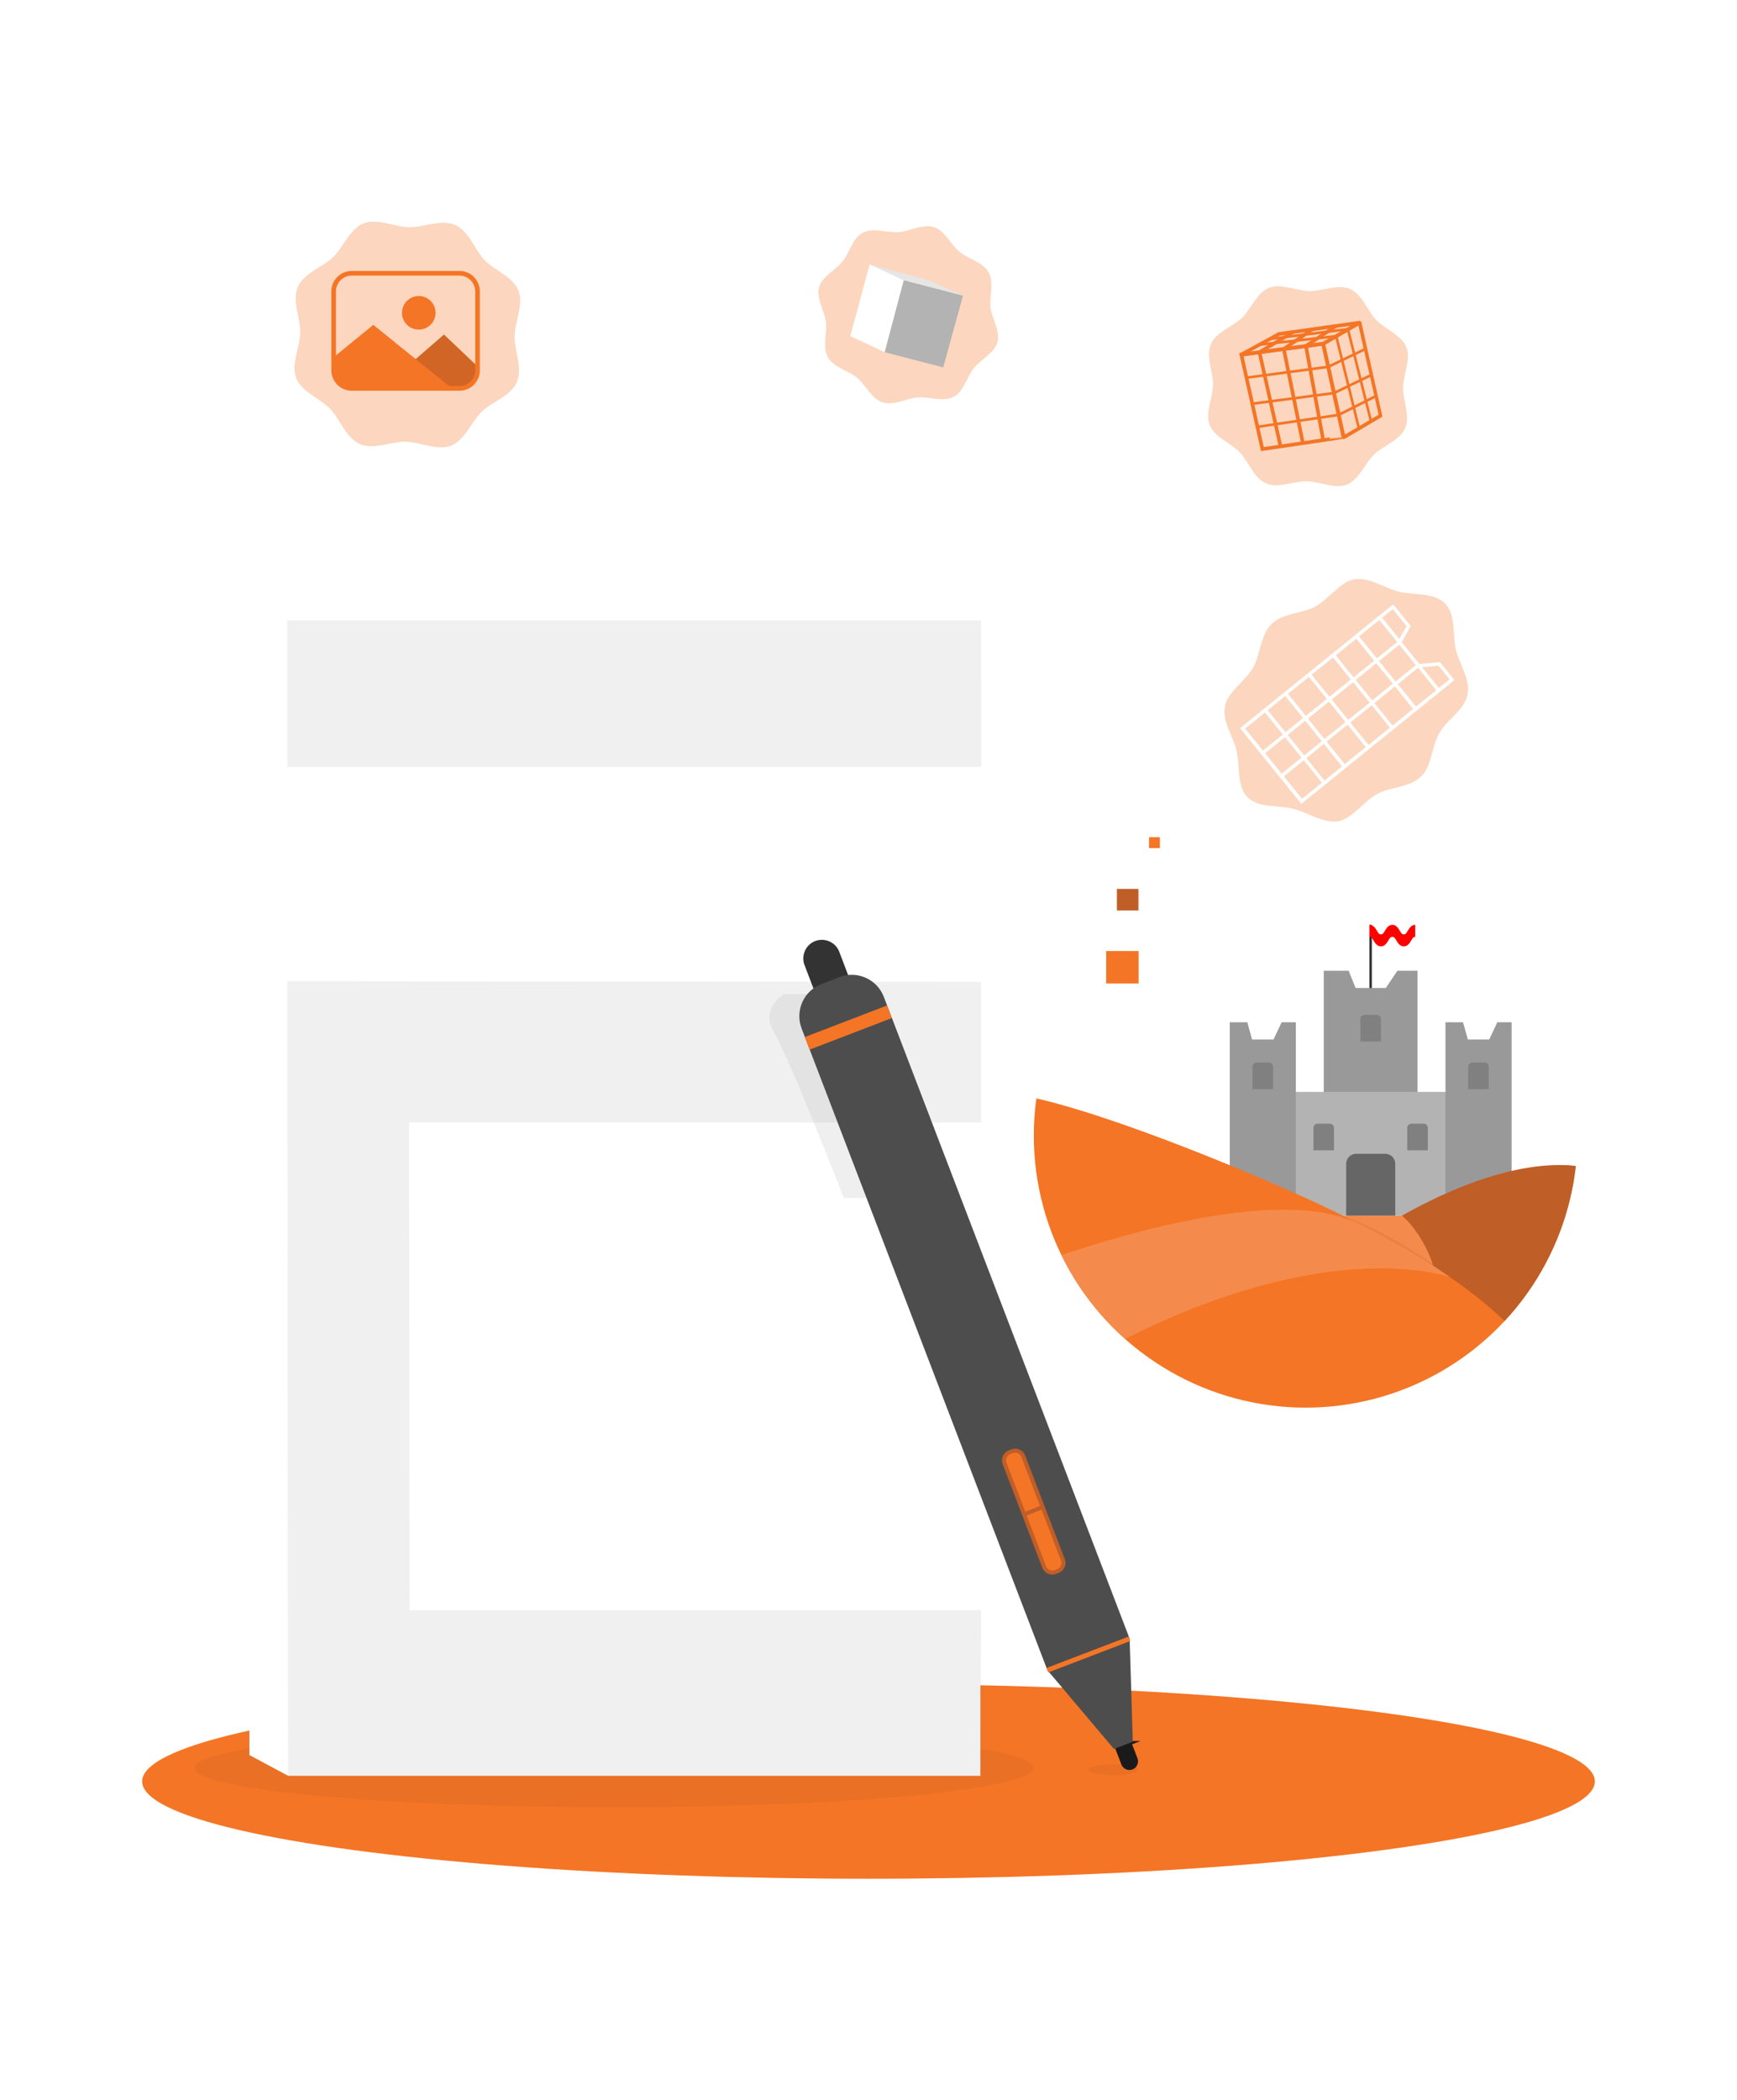 <?xml version="1.0" encoding="UTF-8"?>
<svg id="Layer_1" xmlns="http://www.w3.org/2000/svg" version="1.1" xmlns:xlink="http://www.w3.org/1999/xlink" viewBox="0 0 1200 1450">
  <!-- Generator: Adobe Illustrator 29.5.1, SVG Export Plug-In . SVG Version: 2.1.0 Build 141)  -->
  <defs>
    <style>
      .st0, .st1, .st2, .st3, .st4, .st5, .st6, .st7, .st8, .st9 {
        fill: none;
      }

      .st0, .st1, .st2, .st3, .st10, .st5, .st6, .st7, .st8, .st9, .st11 {
        stroke-miterlimit: 10;
      }

      .st0, .st2, .st5 {
        stroke: #f47525;
      }

      .st0, .st8 {
        stroke-width: 2.5px;
      }

      .st1 {
        stroke-dasharray: 13.7 13.7;
      }

      .st1, .st3, .st7 {
        stroke-width: 4.9px;
      }

      .st1, .st3, .st7, .st8 {
        stroke: #fff;
      }

      .st12 {
        fill: #4d4d4d;
      }

      .st2 {
        stroke-width: 1.8px;
      }

      .st2, .st6 {
        stroke-linecap: round;
      }

      .st13 {
        fill: #fff;
      }

      .st14, .st15 {
        fill: #c05e27;
      }

      .st16 {
        fill: red;
      }

      .st17, .st18, .st15 {
        isolation: isolate;
      }

      .st17, .st19, .st15 {
        mix-blend-mode: multiply;
        opacity: .2;
      }

      .st17, .st20 {
        fill: #b3b3b3;
      }

      .st10, .st21 {
        fill: #f47525;
      }

      .st10, .st9 {
        stroke: #c05e27;
      }

      .st10, .st9, .st11 {
        stroke-width: 2.8px;
      }

      .st22 {
        fill: #666;
      }

      .st5 {
        stroke-width: 3.3px;
      }

      .st6 {
        stroke: #333;
        stroke-width: 1.7px;
      }

      .st7 {
        stroke-dasharray: 15.9 15.9;
      }

      .st23 {
        fill: #333;
      }

      .st24 {
        opacity: .3;
      }

      .st25 {
        fill: #999;
      }

      .st26 {
        fill: gray;
      }

      .st27 {
        fill: #f48b4c;
      }

      .st28 {
        clip-path: url(#clippath);
      }

      .st8 {
        stroke-dasharray: 14.7;
      }

      .st29 {
        fill: #e6e6e6;
      }

      .st11 {
        fill: #1a1a1a;
        stroke: #1a1a1a;
      }
    </style>
    <clipPath id="clippath">
      <circle class="st4" cx="902" cy="784.2" r="187.8"/>
    </clipPath>
  </defs>
  <g class="st18">
    <g id="Careers">
      <g id="Games_Artist">
        <g id="BASE">
          <ellipse id="Base" class="st21" cx="600" cy="1230.1" rx="501.8" ry="67.2"/>
        </g>
        <g id="Environment_Artist">
          <ellipse id="Shade" class="st15" cx="424.1" cy="1220.8" rx="289.8" ry="27.1"/>
          <ellipse id="Shade1" class="st15" cx="768.9" cy="1222" rx="17" ry="3.8"/>
          <g id="E_3D">
            <polygon class="st13" points="172.3 509.8 199 529.9 677.4 529.9 677.4 428.9 641.1 419 172.3 419 172.3 503 172.3 509.8"/>
            <polygon class="st13" points="172.3 663.8 172.3 1211.9 199 1226.2 677.3 1226.2 677.3 1110.8 641.1 1101 283 1101 283 774.8 677.3 774.8 677.3 677.9 640.2 663.8 172.3 663.8 172.3 663.8"/>
            <g id="E_Shade" class="st19">
              <polygon class="st20" points="198.4 529.6 677.9 529.6 677.8 428.4 198.4 428.4 198.4 529.6 198.4 529.6"/>
              <polygon class="st20" points="198.4 677.5 199 1226.2 677.3 1226.2 677.8 1111.8 283 1111.8 282.6 775.1 677.8 775.1 677.8 678 198.4 677.5 198.4 677.5"/>
            </g>
          </g>
          <g id="Pen">
            <path class="st17" d="M541.7,686.4s-17.1,9.8-6.9,26.6c10.3,16.8,48.1,114.2,48.1,114.2h29.4l-54.4-140.8h-16.3.1Z"/>
            <path class="st11" d="M780.3,1203.6l4.2,11c.9,2.4-.3,5-2.6,5.9h0c-2.4.9-5-.3-5.9-2.6l-4.2-11,8.6-3.3h0Z"/>
            <path class="st23" d="M562,682.6l-6.2-16.2c-2.5-6.6.8-14.1,7.4-16.6h0c6.6-2.5,14.1.8,16.6,7.4l6.2,16.3"/>
            <path class="st12" d="M723.6,1153.3l46,54.4,6.5-2.5,6.5-2.5-2.2-71.2-169.8-443.1c-4.7-12.3-18.4-18.4-30.7-13.7l-12.4,4.8c-12.3,4.7-18.4,18.4-13.7,30.7l169.8,443.1h0Z"/>
            <path class="st10" d="M730.9,1084.8l-1.8.7c-3.1,1.2-6.5-.4-7.7-3.4l-27.4-71.6c-1.2-3.1.4-6.5,3.4-7.7l1.8-.7c3.1-1.2,6.5.4,7.7,3.4l27.4,71.6c1.2,3.1-.4,6.5-3.4,7.7h0Z"/>
            <polygon class="st21" points="616.1 703 559.3 724.8 556 716.1 612.8 694.3 616.1 703 616.1 703"/>
            <line class="st5" x1="723.6" y1="1153.3" x2="780.3" y2="1131.6"/>
            <line class="st9" x1="707.4" y1="1045.7" x2="720.4" y2="1040.6"/>
          </g>
          <g id="Castle">
            <g class="st28">
              <g>
                <g>
                  <line class="st6" x1="946.9" y1="682.2" x2="946.9" y2="639.4"/>
                  <polygon class="st25" points="979.3 803.9 914.5 803.9 914.5 670.3 931.7 670.3 936.5 682.2 957.4 682.2 965.4 670.3 979.3 670.3 979.3 803.9"/>
                  <rect class="st20" x="872.4" y="754" width="133.8" height="85.4"/>
                  <polygon class="st25" points="895.2 839.5 849.6 839.5 849.6 705.9 861.7 705.9 865 717.8 879.8 717.8 885.4 705.9 895.2 705.9 895.2 839.5"/>
                  <polygon class="st25" points="1044.3 839.5 998.6 839.5 998.6 705.9 1010.7 705.9 1014.1 717.8 1028.8 717.8 1034.4 705.9 1044.3 705.9 1044.3 839.5"/>
                  <path class="st22" d="M936.9,796.7h20.1c3.8,0,6.9,3.1,6.9,6.9v35.8h-33.9v-35.8c0-3.8,3.1-6.9,6.9-6.9Z"/>
                  <path class="st26" d="M910.3,775.9h8.4c1.6,0,2.9,1.3,2.9,2.9v15.5h-14.2v-15.5c0-1.6,1.3-2.9,2.9-2.9h0Z"/>
                  <path class="st26" d="M975.1,775.9h8.4c1.6,0,2.9,1.3,2.9,2.9v15.5h-14.2v-15.5c0-1.6,1.3-2.9,2.9-2.9h0Z"/>
                  <path class="st26" d="M1017.2,733.7h8.4c1.6,0,2.9,1.3,2.9,2.9v15.5h-14.2v-15.5c0-1.6,1.3-2.9,2.9-2.9Z"/>
                  <path class="st26" d="M942.7,700.8h8.4c1.6,0,2.9,1.3,2.9,2.9v15.5h-14.2v-15.5c0-1.6,1.3-2.9,2.9-2.9h0Z"/>
                  <path class="st26" d="M868.2,733.7h8.4c1.6,0,2.9,1.3,2.9,2.9v15.5h-14.2v-15.5c0-1.6,1.3-2.9,2.9-2.9h0Z"/>
                  <path class="st16" d="M969.8,653.5c-2.7,0-4.1-2.4-5.2-4.2-.9-1.5-1.4-2.4-2.7-2.4s-1.8.9-2.7,2.4c-1.1,1.8-2.5,4.2-5.2,4.2s-4.1-2.4-5.2-4.2c-.9-1.5-1.4-2.4-2.7-2.4v-8.3c2.7,0,4.1,2.4,5.2,4.2.9,1.5,1.4,2.4,2.7,2.4s1.8-.9,2.7-2.4c1.1-1.8,2.5-4.2,5.2-4.2s4.1,2.4,5.2,4.2c.9,1.5,1.4,2.4,2.7,2.4s1.8-.9,2.7-2.4c1.1-1.8,2.5-4.2,5.2-4.2v8.3c-1.3,0-1.8.9-2.7,2.4-1.1,1.8-2.5,4.2-5.2,4.2Z"/>
                </g>
                <path class="st21" d="M1085.9,804.9s-49.7-6.1-136.5,46.1c-38-23.4-230.4-104.7-266.1-95.5-85.6,0-154.9,39.2-154.9,87.6s69.4,87.6,154.9,87.6,8.6,0,12.8-.3c10.8,42.4,75.3,75.1,153.3,75.1s110.3-18.7,136.5-46.1c27,12.9,61.9,20.7,99.9,20.7,85.6,0,154.9-39.2,154.9-87.6s-154.9-87.6-154.9-87.6h0Z"/>
                <path class="st14" d="M1056.3,931.4c-31.9-44-106.9-80.3-106.9-80.3,0,0,110.8-75.9,173.7-34,62.8,41.9-34.9,158.3-66.8,114.3h0Z"/>
                <path class="st27" d="M927.8,839.5c20.7,11.1,43.4,22.8,62.5,34.9-7-21.8-20.2-34.2-21.9-34.9h-40.6Z"/>
                <path class="st27" d="M1001.7,881.9s-80.9-29.8-224.5,42.7l-37.9,19.8-50.4-61.5s180.8-74.4,250.5-37.2c42.2,21,48.4,26.8,62.4,36.2h0Z"/>
                <path class="st15" d="M1006.2,885s-33.6-28.5-79.9-46.3c11.5,6.1,43.5,20.4,79.9,46.3Z"/>
              </g>
            </g>
            <path class="st8" d="M1100.8,804.5c-10.2,100.8-95.3,179.5-198.8,179.5s-199.8-89.4-199.8-199.8,1-22.7,2.8-33.6"/>
          </g>
          <g id="Pixels">
            <rect class="st21" x="764.2" y="656.7" width="22.4" height="22.4"/>
            <rect class="st13" x="812.6" y="628.7" width="11.2" height="11.2"/>
            <rect class="st13" x="732.8" y="585.5" width="11.2" height="11.2"/>
            <rect class="st14" x="771.6" y="613.8" width="14.9" height="14.9"/>
            <rect class="st21" x="793.8" y="578.1" width="7.5" height="7.5"/>
          </g>
          <g id="Process">
            <g id="mesh">
              <g class="st24">
                <path class="st21" d="M981.7,536.2c-7.9,7.7-21.5,7.2-30.4,12.1-9.7,5.4-16.9,17-26.8,18.8s-21.5-6.4-31.3-8.7c-10.4-2.5-23.9-.3-31.4-8s-5.1-21.1-7.4-31.6-10.4-20.6-8.1-31.4c2.1-9.8,13.8-16.8,19.4-26.4,5.1-8.8,4.9-22.4,12.7-30.1,7.9-7.7,21.5-7.2,30.4-12.1s16.9-17,26.8-18.8,21.5,6.4,31.3,8.7,23.9.3,31.4,8,5.1,21.1,7.4,31.6,10.4,20.6,8.1,31.4-13.8,16.8-19.4,26.4-4.9,22.4-12.7,30.1Z"/>
              </g>
              <path class="st13" d="M994.9,457.2l-14.3,1.3-.6-.7h0l-11.6-14.4,6.2-11.2-12.1-14.9-9.3,7.5h0l-1.9,1.5h0l-94.6,76.5,42.3,52.3,105.8-85.5-9.9-12.3h0ZM889.6,507.5l12.1-9.8,11.4,14.1-12.1,9.8-11.4-14.1h0ZM962.2,472.1l-14.2,11.5-11.4-14.1,14.2-11.5,11.4,14.1ZM903.6,496.2l14.5-11.7,11.4,14.1-14.5,11.7-11.4-14.1ZM920,483l14.8-11.9,11.4,14.1-14.8,11.9-11.4-14.1ZM933.2,469.2l-14.8,11.9-12.3-15.2,14.8-11.9,12.3,15.2ZM979.7,461.1l12.5,15.5-14,11.3-12.5-15.5,14-11.3ZM964.1,470.6l-11.4-14.1,14-11.3,11.4,14.1-14,11.3ZM937,441l12.3,15.2-14.2,11.5-12.3-15.2,14.2-11.5ZM904.3,467.4l12.3,15.2-14.5,11.7-12.3-15.2,14.5-11.7ZM900.2,495.8l-12.1,9.8-12.3-15.2,12.1-9.8,12.3,15.2ZM887.7,509l11.4,14.1-13.7,11.1-11.4-14.1,13.7-11.1h0ZM902.5,523.5l12.1-9.8,12.5,15.5-12.1,9.8-12.5-15.5ZM929,527.6l-12.5-15.5,14.5-11.7,12.5,15.5-14.5,11.7ZM945.4,514.4l-12.5-15.5,14.8-11.9,12.5,15.5-14.8,11.9ZM949.5,485.5l14.2-11.5,12.5,15.5-14.2,11.5-12.5-15.5ZM993.8,459.7l7.6,9.4-7.4,5.9-11.6-14.3,11.4-1ZM962.2,420.6l9.5,11.7-5,8.9-11.9-14.7,7.4-5.9ZM965.2,443.3l-14,11.3-12.3-15.2,14-11.3,12.3,15.2ZM873.9,492l12.3,15.2-13.7,11.1-12.3-15.2,13.7-11.1h0ZM887,536.1l13.7-11.1,12.5,15.5-13.7,11.1-12.5-15.5Z"/>
            </g>
            <g id="Wireframe">
              <g class="st24">
                <path class="st21" d="M970.7,295.7c-3.7,8.6-15,11.9-21.4,18.1-6.6,6.4-10.4,17.5-18.8,20.8-8.4,3.3-18.8-2.2-27.9-2.3-8.9-.1-19.4,5.2-28,1.4-8.6-3.7-11.9-15-18.1-21.4s-17.5-10.4-20.8-18.8,2.2-18.8,2.3-27.9-5.2-19.4-1.4-28c3.7-8.6,15-11.9,21.4-18.1s10.4-17.5,18.8-20.8,18.8,2.2,27.9,2.3,19.4-5.2,28-1.4,11.9,15,18.1,21.4c6.4,6.6,17.5,10.4,20.8,18.8s-2.2,18.8-2.3,27.9,5.2,19.4,1.4,28h0Z"/>
              </g>
              <g>
                <path class="st0" d="M857.6,244.9l56.4-7.6h0l14.1,64.5h0c0,.1-56,8.3-56,8.3h0l-14.5-65.2h0c0-.1,0,0,0,0Z"/>
                <path class="st0" d="M939.1,222.9l-24.9,14.4h0c0,.1,14.1,64.6,14.1,64.6,0,0,0,.1.2,0l25.3-14.9h0c0-.1-14.5-64.1-14.5-64.1,0,0,0-.1-.2,0h0Z"/>
                <path class="st0" d="M858,244.6l25.6-14h0l55.1-7.7c0,0,.2.2,0,.2l-24.6,14.3h0l-56,7.5c0,0-.2-.2,0-.2h0Z"/>
              </g>
              <polyline class="st0" points="893.6 229.2 870.1 243.2 884.7 308.5"/>
              <polyline class="st0" points="906.8 227.3 886.9 241 900.2 306.5"/>
              <polyline class="st0" points="923.1 225 902.2 238.9 914.1 303.8"/>
              <polyline class="st2" points="870.1 238 923.1 232.1 938.8 295.8"/>
              <polyline class="st2" points="878.4 233.9 931.2 227.3 947 290.3"/>
              <polyline class="st2" points="861 260.8 917.6 253.3 943.4 240.9"/>
              <polyline class="st2" points="865 278.8 921.6 271.4 947.4 258.9"/>
              <polyline class="st2" points="868.3 294.8 924.8 286.5 950.7 273.4"/>
            </g>
            <g id="Blockout">
              <g class="st24">
                <path class="st21" d="M683,188.1c4,7.2.3,16.7,1.3,24.3s6.8,16.3,4.8,23.8-11.3,11.8-16.3,18c-5,6.2-6.8,16-14,19.8s-16.8-.2-24.6.4-16.8,5.9-24.4,3.5-11.5-11.9-17.8-17.1-16.1-7-20.1-14.2-.3-16.7-1.3-24.3-6.8-16.3-4.8-23.8,11.3-11.8,16.3-18,6.8-16,14-19.8c7.3-3.8,16.8.2,24.6-.4s16.8-5.9,24.4-3.5,11.5,11.9,17.8,17.1c6,5,16.1,7,20.1,14.2h0Z"/>
              </g>
              <g>
                <polygon class="st13" points="600.8 182.5 624.4 193.5 611.2 243.2 587.4 232.1 600.8 182.5"/>
                <polygon class="st20" points="665.3 204.1 624.4 193.5 611.2 243.2 651.6 253.7 665.3 204.1"/>
                <polygon class="st29" points="600.8 182.5 641.4 193.5 665.3 204.1 624.4 193.5 600.8 182.5"/>
              </g>
            </g>
            <g id="Concept">
              <g>
                <circle class="st21" cx="289.3" cy="216" r="11.6"/>
                <path class="st14" d="M263.9,268.2l42.8-37.2,23.2,22v3c0,6.7-5.5,12.2-12.2,12.2h-53.8Z"/>
                <path class="st21" d="M230.6,246.6l27.3-22.3,54.3,43.9h-68.3c-7.3,0-13.2-5.9-13.2-13.2v-8.4h0Z"/>
                <path class="st21" d="M317.4,269.8h-74.4c-7.8,0-14.1-6.3-14.1-14.1v-54.5c0-7.8,6.3-14.1,14.1-14.1h74.4c7.8,0,14.1,6.3,14.1,14.1v54.5c0,7.8-6.3,14.1-14.1,14.1ZM243,190.3c-6,0-10.9,4.9-10.9,10.9v54.5c0,6,4.9,10.9,10.9,10.9h74.4c6,0,10.9-4.9,10.9-10.9v-54.5c0-6-4.9-10.9-10.9-10.9h-74.4Z"/>
              </g>
              <g class="st24">
                <path class="st21" d="M357.1,263.8c-4.2,9.7-17,13.5-24.2,20.4s-11.7,19.7-21.2,23.5-21.2-2.5-31.5-2.7c-10-.2-21.9,5.8-31.6,1.6-9.7-4.2-13.5-17-20.4-24.2s-19.7-11.7-23.5-21.2,2.5-21.2,2.7-31.5c.2-10-5.8-21.9-1.6-31.6,4.2-9.7,17-13.5,24.2-20.4s11.7-19.7,21.2-23.5c9.5-3.7,21.2,2.5,31.5,2.7,10,.2,21.9-5.8,31.6-1.6s13.5,17,20.4,24.2,19.7,11.7,23.5,21.2c3.7,9.5-2.5,21.2-2.7,31.5s5.8,21.9,1.6,31.6h0Z"/>
              </g>
            </g>
            <g>
              <path class="st3" d="M386.2,222.6c2.3-.9,4.6-1.8,6.9-2.7"/>
              <path class="st1" d="M405.8,215.1c48.4-18.4,66.6-21.8,127.1-16.8"/>
              <path class="st3" d="M539.8,198.8c2.4.2,4.8.4,7.3.7"/>
            </g>
            <g>
              <path class="st3" d="M826.7,321.9c-1.6,1.8-3.3,3.6-5.1,5.3"/>
              <path class="st7" d="M809.1,337c-39.7,25.2-103.7,21.6-120-43.4"/>
              <path class="st3" d="M687.4,285.8c-.4-2.4-.8-4.8-1.1-7.3"/>
            </g>
            <g>
              <path class="st3" d="M1004.9,291.6c2.4.3,4.8,1,7.1,1.9"/>
              <path class="st7" d="M1025,302.3c25.1,23.8,40.1,80.4,17.8,109.3"/>
              <path class="st3" d="M1037.4,417.4c-1.8,1.6-3.8,3.1-5.9,4.4"/>
            </g>
          </g>
        </g>
      </g>
    </g>
  </g>
</svg>